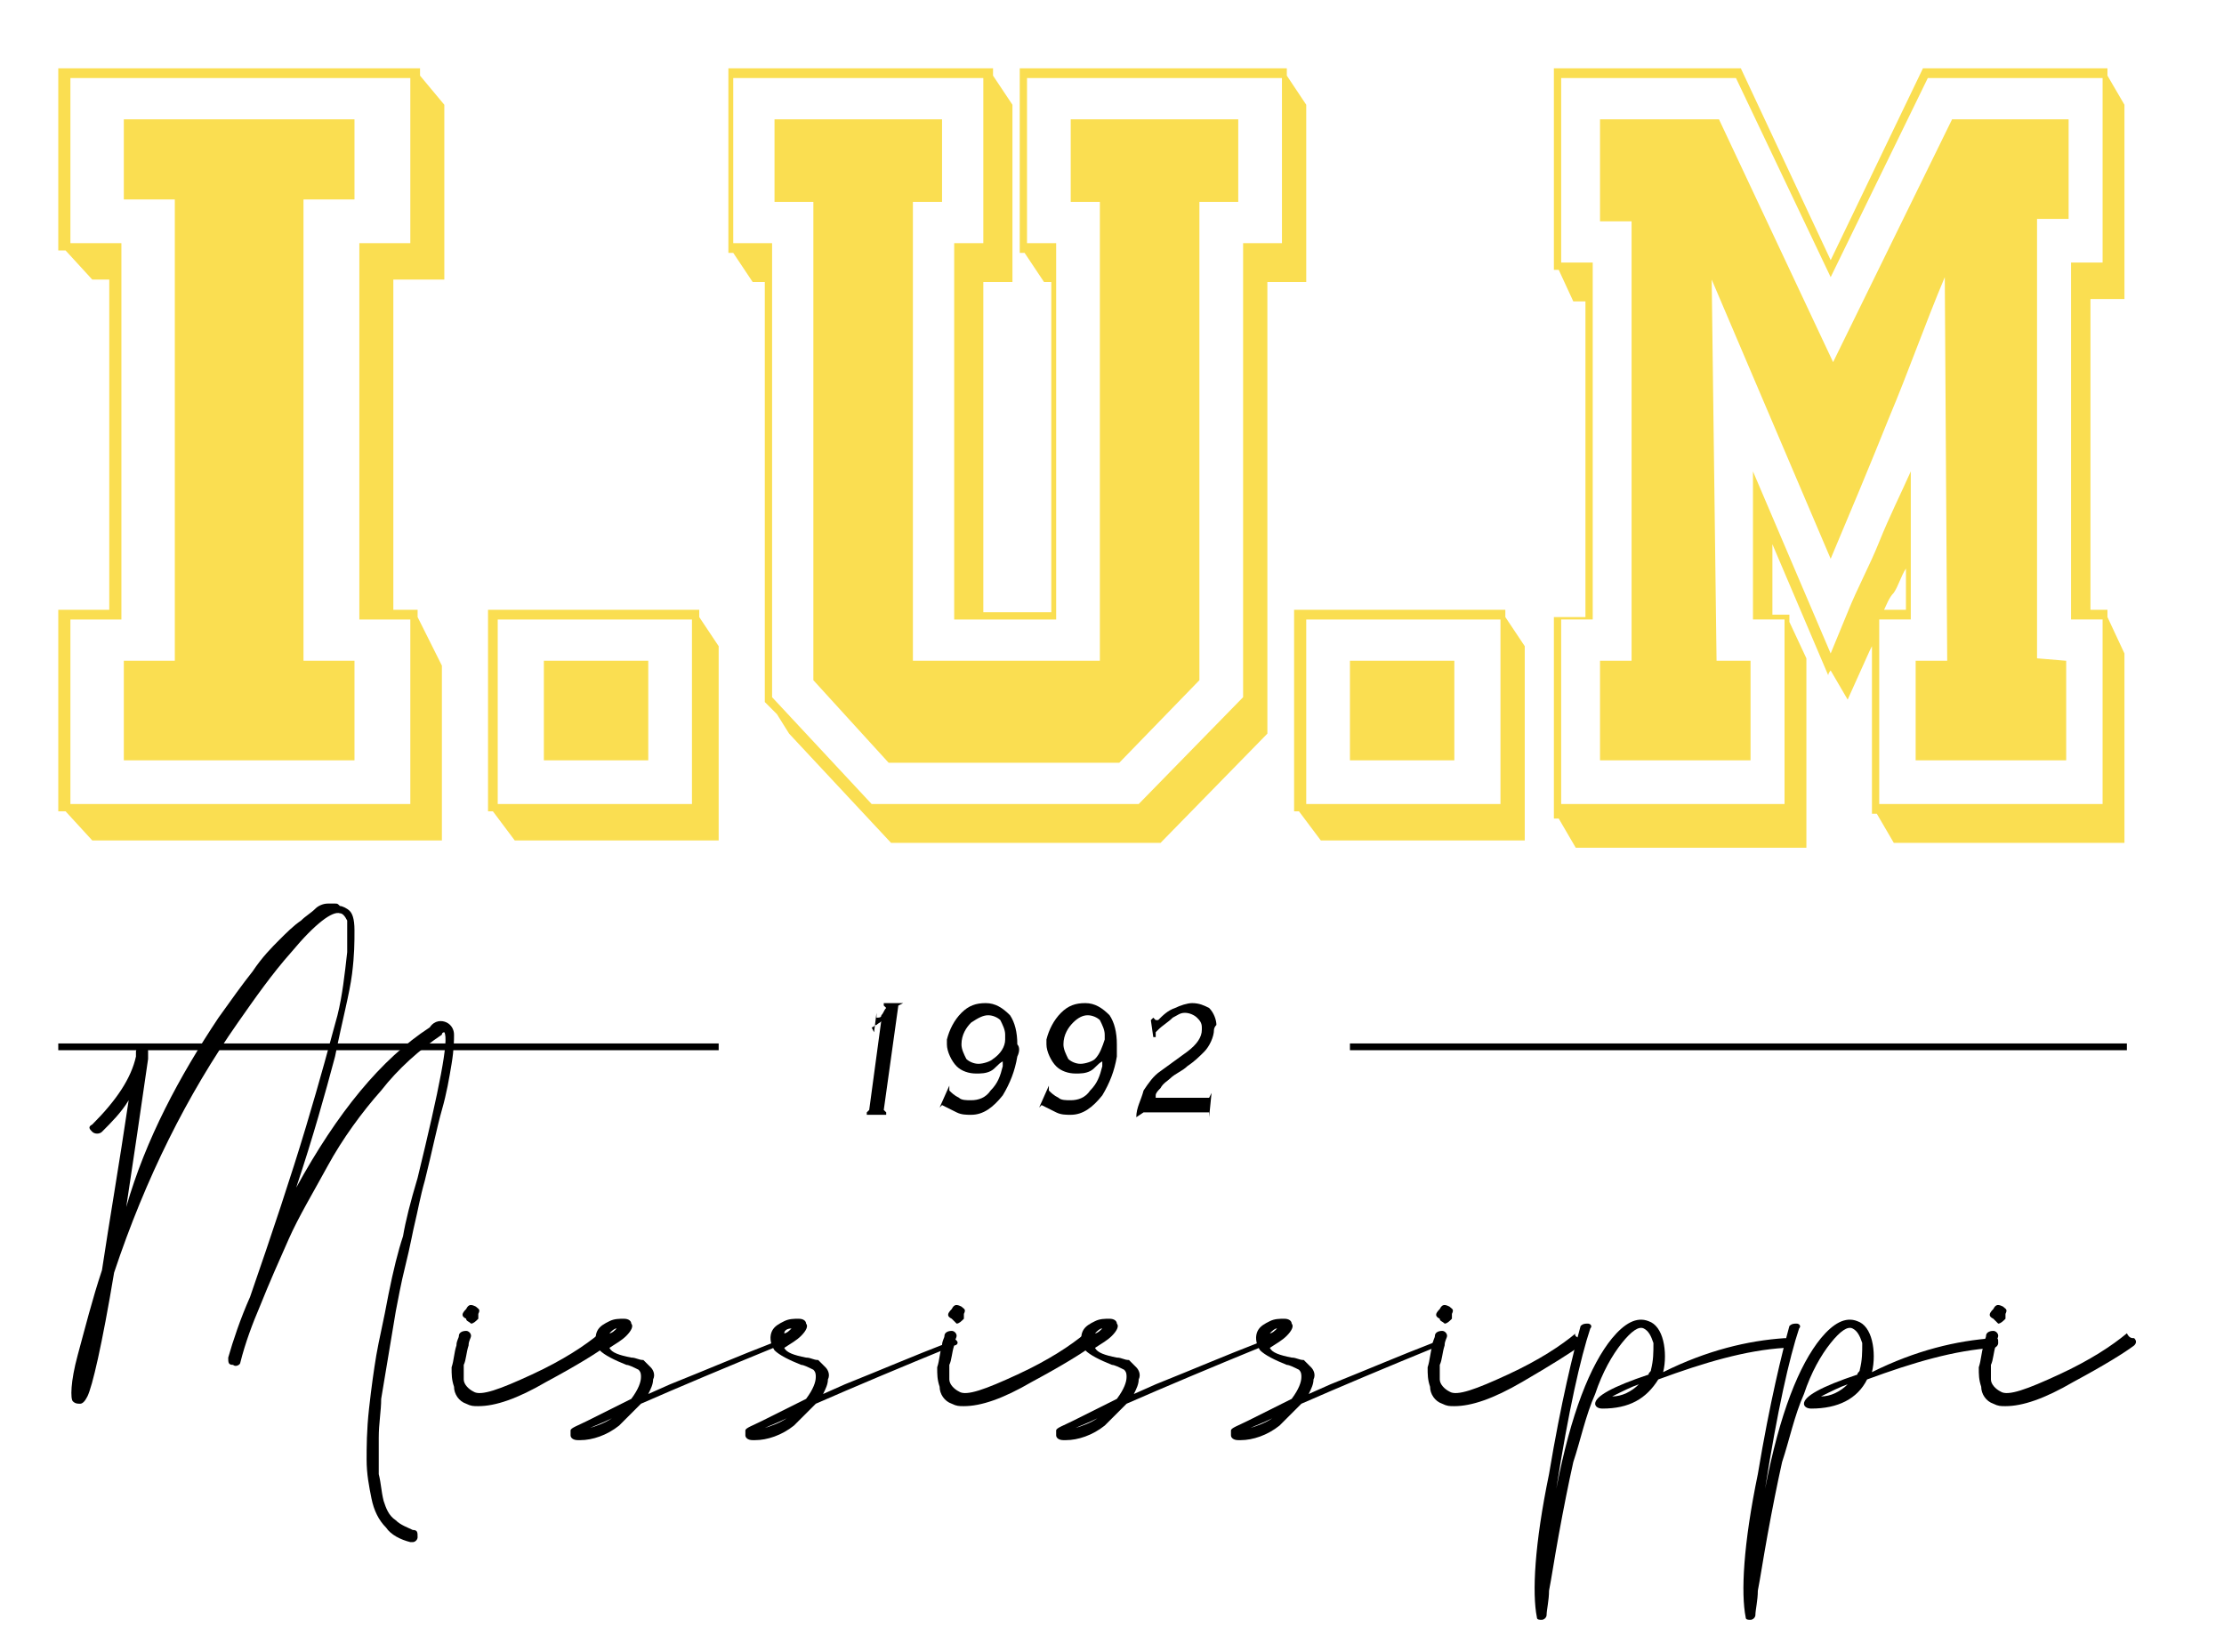 <?xml version="1.0" encoding="UTF-8"?>
<!-- Generator: Adobe Illustrator 25.2.1, SVG Export Plug-In . SVG Version: 6.00 Build 0)  -->
<svg xmlns="http://www.w3.org/2000/svg" xmlns:xlink="http://www.w3.org/1999/xlink" version="1.1" id="af35f88d-b81b-4323-bcc0-bd9fdb147e9f" height="68px" width="91.56px" x="0px" y="0px" viewBox="0 0 91.6 68" style="enable-background:new 0 0 91.6 68;" xml:space="preserve">
<style type="text/css">
	.st0{fill:#FADE51;}
	.st1{fill:none;stroke:#000000;stroke-width:0.278;stroke-miterlimit:1.29;}
</style>
<path class="st0" d="M2.7,10.3H2.4V2.8h14.9v0.3l1,1.2v7.2h-2.1v13.6h1v0.3l1,2v7.2H3.8l-1.1-1.2H2.4v-8.3h2.1V11.5H3.8L2.7,10.3z   M16.9,10V3.2h-14V10h2.1v15.5H2.9v7.6h14v-7.6h-2.1V10H16.9z M14.6,27.2v4.1H5.1v-4.1h2.1v-19H5.1V4.9h9.5v3.3h-2.1v19L14.6,27.2z"></path>
<path class="st0" d="M28.8,25.1v0.3l0.8,1.2v8h-8.4l-0.9-1.2h-0.2v-8.3H28.8z M20.5,25.5v7.6h8v-7.6L20.5,25.5z M26.7,27.2v4.1h-4.3  v-4.1H26.7z"></path>
<path class="st0" d="M53,2.8v0.3l0.8,1.2v7.3h-1.6v18.6l-4.4,4.5H36.7l-4.2-4.5l-0.5-0.8l-0.5-0.5V11.6h-0.5l-0.8-1.2h-0.2V2.8h10.9  v0.3l0.8,1.2v7.3h-1.2v13.6h2.8V11.6H43l-0.8-1.2H42V2.8H53z M42.3,3.2V10h1.2v15.5h-4.2V10h1.2V3.2H30.2V10h1.6v18.7l4.1,4.4h11  l4.3-4.4V10h1.6V3.2H42.3z M51,4.9v3.4h-1.6V28l-3.3,3.4h-9.5L33.5,28V8.3h-1.6V4.9h6.9v3.4h-1.2v18.9h7.7V8.3h-1.2V4.9H51z"></path>
<path class="st0" d="M62,25.1v0.3l0.8,1.2v8h-8.4l-0.9-1.2h-0.2v-8.3H62z M53.8,25.5v7.6h8v-7.6L53.8,25.5z M59.9,27.2v4.1h-4.3  v-4.1H59.9z"></path>
<path class="st0" d="M64.2,11.1h-0.2V2.8h7.7l3.7,7.9l3.8-7.9h7.6v0.3l0.7,1.2v8h-1.4v12.8h0.7v0.3l0.7,1.5v7.8H78l-0.7-1.2h-0.2  v-6.9l-0.1,0.2l-0.9,2l-0.7-1.2c0,0-0.1,0.1-0.1,0.2l-2.3-5.4v2.9h0.7v0.3l0.7,1.5v7.8h-9.5l-0.7-1.2h-0.2v-8.3h1.3V12.4h-0.5  L64.2,11.1z M86.6,10.8V3.2h-7.2l-4,8.2l-3.9-8.2h-7.2v7.6h1.3v14.7h-1.3v7.6h9.2v-7.6h-1.3v-6.1l3.2,7.5l0.7-1.7  c0.4-1,0.9-1.9,1.3-2.9c0.4-1,0.9-2,1.3-2.9v6.1h-1.3v7.6h9.2v-7.6h-1.3V10.8H86.6z M85.1,27.2v4.1h-6.2v-4.1h1.3l-0.1-15.8  c-0.8,1.9-1.5,3.9-2.3,5.8c-0.8,2-1.6,3.9-2.4,5.8l-4.9-11.5l0.2,15.7h1.4v4.1h-6.2v-4.1h1.3V9.1h-1.3V4.9h4.9l4.7,10l4.9-10h4.8  v4.1h-1.3v18.1L85.1,27.2z M78.5,23.4c-0.2,0.3-0.3,0.7-0.5,1c-0.2,0.2-0.3,0.5-0.4,0.7h0.9V23.4z"></path>
<path d="M18.4,42.1c0.2,0.1,0.3,0.3,0.3,0.5c0,0.2,0,0.6-0.1,1.2c-0.1,0.6-0.2,1.2-0.4,1.9c-0.2,0.7-0.4,1.7-0.7,2.9  c-0.2,0.7-0.3,1.3-0.4,1.7c-0.1,0.4-0.2,1-0.4,1.8c-0.2,0.8-0.3,1.4-0.4,1.9l-0.3,1.8c-0.1,0.6-0.2,1.2-0.3,1.8c0,0.5-0.1,1-0.1,1.6  c0,0.5,0,1,0,1.5c0.1,0.4,0.1,0.7,0.2,1.1c0.1,0.3,0.2,0.6,0.5,0.8c0.2,0.2,0.5,0.3,0.7,0.4c0.2,0,0.2,0.1,0.2,0.3  c0,0.1-0.1,0.2-0.2,0.2h-0.1c-0.4-0.1-0.8-0.3-1-0.6c-0.3-0.3-0.5-0.7-0.6-1.2c-0.1-0.5-0.2-1-0.2-1.6c0-0.5,0-1.2,0.1-2.1  c0.1-0.9,0.2-1.6,0.3-2.2c0.1-0.6,0.3-1.4,0.5-2.5c0.2-1,0.4-1.8,0.6-2.4c0.1-0.6,0.3-1.4,0.6-2.4c0.9-3.7,1.3-5.7,1.1-6  c0,0-0.1,0-0.1,0.1c-0.9,0.6-1.8,1.4-2.5,2.3c-0.8,0.9-1.6,2-2.2,3.1c-0.6,1.1-1.2,2.1-1.6,3c-0.4,0.9-0.8,1.8-1.2,2.8  c-0.3,0.7-0.6,1.5-0.8,2.3c0,0.1-0.2,0.2-0.3,0.1c-0.2,0-0.2-0.1-0.2-0.3c0.2-0.7,0.5-1.6,0.9-2.5c0.9-2.6,1.7-5,2.3-7  c0.6-2,1-3.5,1.3-4.6c0.2-0.8,0.3-1.7,0.4-2.6c0-0.7,0-1.1,0-1.3c-0.1-0.2-0.2-0.3-0.3-0.3c-0.3-0.1-1,0.4-2,1.6  c-0.8,0.9-1.5,1.9-2.2,2.9c-2.1,3-3.8,6.4-5.1,10.3c-0.5,3-0.9,4.7-1.1,5.1c-0.1,0.2-0.2,0.3-0.3,0.3c-0.1,0-0.2,0-0.3-0.1  c-0.1-0.1-0.1-0.8,0.2-1.9c0.3-1.1,0.6-2.3,1-3.5c0.3-2,0.7-4.3,1.1-7c-0.3,0.5-0.7,0.9-1.1,1.3c-0.1,0.1-0.3,0.1-0.4,0  c-0.1-0.1-0.2-0.2,0-0.3c1-1,1.6-1.9,1.8-2.8c0-0.1,0-0.1,0-0.2c0-0.1,0.1-0.2,0.3-0.2s0.2,0.1,0.2,0.2c0,0.1,0,0.2,0,0.3  c-0.3,2.1-0.6,4.1-0.9,6.1C6,46.9,7.4,44.3,9,41.9c0.5-0.7,1-1.4,1.4-1.9c0.4-0.6,0.8-1,1.1-1.3c0.3-0.3,0.6-0.6,0.9-0.8  c0.2-0.2,0.4-0.3,0.6-0.5c0.1-0.1,0.3-0.2,0.5-0.2c0.1,0,0.2,0,0.3,0c0.1,0,0.1,0,0.2,0.1c0.1,0,0.3,0.1,0.4,0.2  c0.1,0.1,0.2,0.3,0.2,0.8s0,1-0.1,1.8s-0.4,1.9-0.7,3.4c-0.4,1.5-0.9,3.3-1.6,5.4c1.7-3.1,3.5-5.3,5.5-6.6  C17.9,42,18.2,42,18.4,42.1z"></path>
<path d="M25,55.1c0.1,0.1,0.1,0.2,0,0.3c-0.4,0.3-1.2,0.8-2.5,1.5c-1.2,0.7-2.1,1-2.8,1c-0.2,0-0.3,0-0.5-0.1  c-0.3-0.1-0.5-0.4-0.5-0.7c-0.1-0.3-0.1-0.5-0.1-0.8c0.1-0.3,0.1-0.6,0.2-0.9c0-0.2,0.1-0.3,0.1-0.4c0-0.1,0.1-0.2,0.3-0.2  c0.1,0,0.2,0.1,0.2,0.2c0,0.1-0.1,0.2-0.1,0.4c-0.1,0.3-0.1,0.6-0.2,0.8c0,0.2,0,0.4,0,0.6c0,0.2,0.2,0.4,0.4,0.5  c0.3,0.2,1.1-0.1,2.4-0.7c1.3-0.6,2.2-1.2,2.8-1.7C24.8,55,24.9,55.1,25,55.1z M19.2,54.3c-0.2-0.1-0.2-0.2,0-0.4  c0.1-0.2,0.2-0.2,0.4-0.1c0.1,0.1,0.2,0.1,0.1,0.3c0,0,0,0,0,0c0,0.1,0,0.1,0,0.2c-0.1,0.1-0.2,0.2-0.3,0.2  C19.3,54.4,19.2,54.4,19.2,54.3z"></path>
<path d="M32.2,55.2c0.1,0.1,0,0.2-0.1,0.2c-2.2,0.9-4.1,1.7-5.7,2.4c-0.3,0.3-0.6,0.6-0.9,0.9c-0.5,0.4-1.1,0.6-1.6,0.6h-0.1  c-0.2,0-0.3-0.1-0.3-0.2c0-0.1,0-0.1,0-0.2c0-0.1,0.3-0.2,0.7-0.4c0.4-0.2,1-0.5,1.8-0.9c0.3-0.4,0.4-0.7,0.4-0.9  c0-0.1,0-0.2-0.1-0.3c-0.2-0.1-0.4-0.2-0.5-0.2c-0.5-0.2-0.9-0.4-1.1-0.6c-0.2-0.3-0.2-0.6-0.1-0.8c0.1-0.2,0.3-0.3,0.5-0.4  c0.2-0.1,0.4-0.1,0.6-0.1c0.2,0,0.3,0.1,0.3,0.2c0.1,0.1,0,0.3-0.2,0.5c-0.2,0.2-0.4,0.3-0.7,0.5v0c0.1,0.2,0.4,0.3,0.9,0.4  c0.2,0,0.3,0.1,0.5,0.1c0.1,0.1,0.2,0.2,0.3,0.3c0.1,0.1,0.2,0.3,0.1,0.5c0,0.2-0.1,0.4-0.2,0.6l0.9-0.4c1.5-0.6,2.9-1.2,4.2-1.7  C32,55,32.1,55.1,32.2,55.2z M25.2,58.4C25.2,58.4,25.2,58.4,25.2,58.4c-0.4,0.2-0.7,0.3-0.9,0.4C24.6,58.7,24.9,58.6,25.2,58.4  L25.2,58.4z M25.1,54.9C25.1,54.9,25,54.9,25.1,54.9c0.1,0,0.2-0.1,0.3-0.2C25.3,54.7,25.2,54.8,25.1,54.9z"></path>
<path d="M39.4,55.2c0.1,0.1,0,0.2-0.1,0.2c-2.2,0.9-4.1,1.7-5.7,2.4c-0.3,0.3-0.6,0.6-0.9,0.9c-0.5,0.4-1.1,0.6-1.6,0.6H31  c-0.2,0-0.3-0.1-0.3-0.2c0-0.1,0-0.1,0-0.2c0-0.1,0.3-0.2,0.7-0.4c0.4-0.2,1-0.5,1.8-0.9c0.3-0.4,0.4-0.7,0.4-0.9  c0-0.1,0-0.2-0.1-0.3c-0.2-0.1-0.4-0.2-0.5-0.2c-0.5-0.2-0.9-0.4-1.1-0.6c-0.2-0.3-0.2-0.6-0.1-0.8c0.1-0.2,0.3-0.3,0.5-0.4  c0.2-0.1,0.4-0.1,0.6-0.1c0.2,0,0.3,0.1,0.3,0.2c0.1,0.1,0,0.3-0.2,0.5c-0.2,0.2-0.4,0.3-0.7,0.5v0c0.1,0.2,0.4,0.3,0.9,0.4  c0.2,0,0.3,0.1,0.5,0.1c0.1,0.1,0.2,0.2,0.3,0.3c0.1,0.1,0.2,0.3,0.1,0.5c0,0.2-0.1,0.4-0.2,0.6l0.9-0.4c1.5-0.6,2.9-1.2,4.2-1.7  C39.2,55,39.3,55.1,39.4,55.2z M32.4,58.4C32.4,58.4,32.4,58.4,32.4,58.4c-0.4,0.2-0.7,0.3-0.9,0.4C31.8,58.7,32.1,58.6,32.4,58.4z   M32.3,54.9C32.2,54.9,32.2,54.9,32.3,54.9c0.1,0,0.2-0.1,0.3-0.2C32.4,54.7,32.3,54.8,32.3,54.9L32.3,54.9z"></path>
<path d="M45,55.1c0.1,0.1,0.1,0.2,0,0.3c-0.4,0.3-1.2,0.8-2.5,1.5c-1.2,0.7-2.1,1-2.8,1c-0.2,0-0.3,0-0.5-0.1  c-0.3-0.1-0.5-0.4-0.5-0.7c-0.1-0.3-0.1-0.5-0.1-0.8c0.1-0.3,0.1-0.6,0.2-0.9c0-0.2,0.1-0.3,0.1-0.4c0-0.1,0.1-0.2,0.3-0.2  c0.1,0,0.2,0.1,0.2,0.2c0,0.1-0.1,0.2-0.1,0.4c-0.1,0.3-0.1,0.6-0.2,0.8c0,0.2,0,0.4,0,0.6c0,0.2,0.2,0.4,0.4,0.5  c0.3,0.2,1.1-0.1,2.4-0.7c1.3-0.6,2.2-1.2,2.8-1.7C44.8,55,44.9,55,45,55.1z M39.2,54.3c-0.2-0.1-0.2-0.2,0-0.4  c0.1-0.2,0.2-0.2,0.4-0.1c0.1,0.1,0.2,0.1,0.1,0.3c0,0,0,0,0,0c0,0.1,0,0.1,0,0.2c-0.1,0.1-0.2,0.2-0.3,0.2  C39.3,54.4,39.3,54.4,39.2,54.3z"></path>
<path d="M52.2,55.2c0.1,0.1,0,0.2-0.1,0.2c-2.2,0.9-4.1,1.7-5.7,2.4c-0.3,0.3-0.6,0.6-0.9,0.9c-0.5,0.4-1.1,0.6-1.6,0.6h-0.1  c-0.2,0-0.3-0.1-0.3-0.2c0-0.1,0-0.1,0-0.2c0-0.1,0.3-0.2,0.7-0.4c0.4-0.2,1-0.5,1.8-0.9c0.3-0.4,0.4-0.7,0.4-0.9  c0-0.1,0-0.2-0.1-0.3c-0.2-0.1-0.4-0.2-0.5-0.2c-0.5-0.2-0.9-0.4-1.1-0.6c-0.2-0.3-0.2-0.6-0.1-0.8c0.1-0.2,0.3-0.3,0.5-0.4  c0.2-0.1,0.4-0.1,0.6-0.1c0.2,0,0.3,0.1,0.3,0.2c0.1,0.1,0,0.3-0.2,0.5c-0.2,0.2-0.4,0.3-0.7,0.5v0c0.1,0.2,0.4,0.3,0.9,0.4  c0.2,0,0.3,0.1,0.5,0.1c0.1,0.1,0.2,0.2,0.3,0.3c0.1,0.1,0.2,0.3,0.1,0.5c0,0.2-0.1,0.4-0.2,0.6l0.9-0.4c1.5-0.6,2.9-1.2,4.2-1.7  C52.1,55,52.2,55.1,52.2,55.2z M45.2,58.4C45.2,58.4,45.2,58.4,45.2,58.4c-0.4,0.2-0.7,0.3-0.9,0.4C44.6,58.7,44.9,58.6,45.2,58.4z   M45.1,54.9C45.1,54.9,45.1,54.9,45.1,54.9c0.1,0,0.2-0.1,0.3-0.2C45.3,54.7,45.2,54.8,45.1,54.9z"></path>
<path d="M59.4,55.2c0.1,0.1,0,0.2-0.1,0.2c-2.2,0.9-4.1,1.7-5.7,2.4c-0.3,0.3-0.6,0.6-0.9,0.9c-0.5,0.4-1.1,0.6-1.6,0.6H51  c-0.2,0-0.3-0.1-0.3-0.2c0-0.1,0-0.1,0-0.2c0-0.1,0.3-0.2,0.7-0.4c0.4-0.2,1-0.5,1.8-0.9c0.3-0.4,0.4-0.7,0.4-0.9  c0-0.1,0-0.2-0.1-0.3c-0.2-0.1-0.4-0.2-0.5-0.2c-0.5-0.2-0.9-0.4-1.1-0.6c-0.2-0.3-0.2-0.6-0.1-0.8c0.1-0.2,0.3-0.3,0.5-0.4  c0.2-0.1,0.4-0.1,0.6-0.1c0.2,0,0.3,0.1,0.3,0.2c0.1,0.1,0,0.3-0.2,0.5c-0.2,0.2-0.4,0.3-0.7,0.5v0c0.1,0.2,0.4,0.3,0.9,0.4  c0.2,0,0.3,0.1,0.5,0.1c0.1,0.1,0.2,0.2,0.3,0.3c0.1,0.1,0.2,0.3,0.1,0.5c0,0.2-0.1,0.4-0.2,0.6l0.9-0.4c1.5-0.6,2.9-1.2,4.2-1.7  C59.3,55,59.4,55.1,59.4,55.2z M52.4,58.4L52.4,58.4c-0.4,0.2-0.7,0.3-0.9,0.4C51.8,58.7,52.1,58.6,52.4,58.4z M52.3,54.9  C52.3,54.9,52.3,54.9,52.3,54.9c0.1,0,0.2-0.1,0.3-0.2C52.5,54.7,52.4,54.8,52.3,54.9z"></path>
<path d="M65.1,55.1c0.1,0.1,0.1,0.2,0,0.3c-0.4,0.3-1.2,0.8-2.4,1.5c-1.2,0.7-2.1,1-2.8,1c-0.2,0-0.3,0-0.5-0.1  c-0.3-0.1-0.5-0.4-0.5-0.7c-0.1-0.3-0.1-0.5-0.1-0.8c0.1-0.3,0.1-0.6,0.2-0.9c0-0.2,0.1-0.3,0.1-0.4c0-0.1,0.1-0.2,0.3-0.2  c0.1,0,0.2,0.1,0.2,0.2c0,0.1-0.1,0.2-0.1,0.4c-0.1,0.3-0.1,0.6-0.2,0.8c0,0.2,0,0.4,0,0.6c0,0.2,0.2,0.4,0.4,0.5  c0.3,0.2,1.1-0.1,2.4-0.7c1.3-0.6,2.2-1.2,2.8-1.7C64.8,55,65,55.1,65.1,55.1z M59.3,54.3c-0.2-0.1-0.2-0.2,0-0.4  c0.1-0.2,0.2-0.2,0.4-0.1c0.1,0.1,0.2,0.1,0.1,0.3c0,0,0,0,0,0c0,0.1,0,0.1,0,0.2c-0.1,0.1-0.2,0.2-0.3,0.2  C59.4,54.4,59.3,54.4,59.3,54.3z"></path>
<path d="M73.5,55.1c0.2,0,0.2,0,0.2,0.2c0,0.1-0.1,0.2-0.2,0.2c-1.6,0.1-3.3,0.6-5.2,1.3c-0.5,0.8-1.2,1.2-2.3,1.2  c-0.2,0-0.3-0.1-0.3-0.2c0-0.3,0.7-0.7,2.2-1.2c0-0.1,0.1-0.1,0.1-0.2c0.1-0.4,0.1-0.7,0.1-1.1c-0.1-0.3-0.2-0.5-0.4-0.6  c-0.2-0.1-0.5,0.1-0.9,0.6c-0.4,0.5-0.8,1.2-1.1,2.1c-0.4,0.9-0.6,1.9-0.9,2.8c-0.2,0.9-0.4,1.9-0.6,3c-0.2,1.1-0.3,1.8-0.4,2.3  c0,0.4-0.1,0.8-0.1,1c0,0.1-0.1,0.2-0.2,0.2h0c-0.1,0-0.2,0-0.2-0.1c-0.2-1-0.1-3,0.5-5.9c0.5-3,1-5,1.3-6.1  c0.1-0.1,0.2-0.1,0.3-0.1c0.1,0,0.2,0.1,0.1,0.2c-0.4,1.2-0.9,3.4-1.4,6.6c0.6-3.1,1.4-5.1,2.3-6.2c0.5-0.6,1-0.9,1.5-0.7  c0.3,0.1,0.5,0.4,0.6,0.8c0.1,0.4,0.1,0.9,0,1.3C70.3,55.6,72,55.2,73.5,55.1z M66.4,57.5c0.4,0,0.8-0.2,1.1-0.5  C67.2,57.1,66.8,57.3,66.4,57.5L66.4,57.5z"></path>
<path d="M82.1,55.1c0.2,0,0.2,0,0.2,0.2c0,0.1-0.1,0.2-0.2,0.2c-1.6,0.1-3.3,0.6-5.2,1.3c-0.4,0.8-1.2,1.2-2.3,1.2  c-0.2,0-0.3-0.1-0.3-0.2c0-0.3,0.7-0.7,2.2-1.2c0-0.1,0.1-0.1,0.1-0.2c0.1-0.4,0.1-0.7,0.1-1.1c-0.1-0.3-0.2-0.5-0.4-0.6  c-0.2-0.1-0.5,0.1-0.9,0.6c-0.4,0.5-0.8,1.2-1.1,2.1c-0.4,0.9-0.6,1.9-0.9,2.8c-0.2,0.9-0.4,1.9-0.6,3c-0.2,1.1-0.3,1.8-0.4,2.3  c0,0.4-0.1,0.8-0.1,1c0,0.1-0.1,0.2-0.2,0.2h0c-0.1,0-0.2,0-0.2-0.1c-0.2-1-0.1-3,0.5-5.9c0.5-3,1-5,1.3-6.1  c0.1-0.1,0.2-0.1,0.3-0.1c0.1,0,0.2,0.1,0.1,0.2c-0.4,1.2-0.9,3.4-1.4,6.6c0.6-3.1,1.4-5.1,2.3-6.2c0.5-0.6,1-0.9,1.5-0.7  c0.3,0.1,0.5,0.4,0.6,0.8c0.1,0.4,0.1,0.9,0,1.3C78.9,55.6,80.6,55.2,82.1,55.1z M75,57.5c0.4,0,0.8-0.2,1.1-0.5  C75.8,57.1,75.4,57.3,75,57.5L75,57.5z"></path>
<path d="M87.9,55.1c0.1,0.1,0.1,0.2,0,0.3c-0.4,0.3-1.2,0.8-2.5,1.5c-1.2,0.7-2.1,1-2.8,1c-0.2,0-0.3,0-0.5-0.1  c-0.3-0.1-0.5-0.4-0.5-0.7c-0.1-0.3-0.1-0.5-0.1-0.8c0.1-0.3,0.1-0.6,0.2-0.9c0-0.2,0.1-0.3,0.1-0.4c0-0.1,0.1-0.2,0.3-0.2  c0.1,0,0.2,0.1,0.2,0.2c0,0.1-0.1,0.2-0.1,0.4c-0.1,0.3-0.1,0.6-0.2,0.8c0,0.2,0,0.4,0,0.6c0,0.2,0.2,0.4,0.4,0.5  c0.3,0.2,1.1-0.1,2.4-0.7s2.2-1.2,2.8-1.7C87.7,55.1,87.8,55.1,87.9,55.1z M82.1,54.3c-0.2-0.1-0.2-0.2,0-0.4  c0.1-0.2,0.2-0.2,0.4-0.1c0.1,0.1,0.2,0.1,0.1,0.3c0,0,0,0,0,0c0,0.1,0,0.1,0,0.2c-0.1,0.1-0.2,0.2-0.3,0.2  C82.2,54.4,82.2,54.4,82.1,54.3L82.1,54.3z"></path>
<path d="M37.2,41.3L37.2,41.3L37,41.4l-0.6,4.3l0.1,0.1l0,0.1h-0.8l0-0.1l0.1-0.1l0.5-3.7c0,0.1-0.1,0.1-0.2,0.2  c-0.1,0-0.1,0.1-0.2,0.1L36,42.5h0l0.1-0.8h0l0,0.2c0.1,0,0.2,0,0.2-0.1c0.1-0.1,0.1-0.2,0.2-0.3l-0.1-0.1l0-0.1L37.2,41.3z"></path>
<path d="M41.9,43.5c-0.1,0.6-0.3,1.1-0.6,1.6c-0.4,0.5-0.8,0.8-1.3,0.8c-0.2,0-0.4,0-0.6-0.1c-0.2-0.1-0.4-0.2-0.6-0.3l-0.1,0.1l0,0  l0.4-0.9l0,0l0,0.2c0.1,0.1,0.2,0.2,0.4,0.3c0.1,0.1,0.3,0.1,0.5,0.1c0.3,0,0.6-0.1,0.8-0.4c0.3-0.3,0.4-0.6,0.5-1c0,0,0-0.1,0-0.1  c0-0.1,0-0.1,0-0.1c-0.2,0.1-0.3,0.3-0.5,0.4c-0.2,0.1-0.4,0.1-0.6,0.1c-0.3,0-0.6-0.1-0.8-0.3c-0.2-0.2-0.4-0.6-0.4-0.9V43  c0-0.1,0-0.1,0-0.2c0.1-0.4,0.3-0.8,0.6-1.1c0.3-0.3,0.6-0.4,1-0.4c0.4,0,0.7,0.2,1,0.5c0.2,0.3,0.3,0.7,0.3,1.2  C42,43.1,42,43.3,41.9,43.5z M41.4,42.8c0-0.1,0-0.1,0-0.2c0-0.2-0.1-0.4-0.2-0.6c-0.1-0.1-0.3-0.2-0.5-0.2c-0.2,0-0.4,0.1-0.7,0.3  c-0.2,0.2-0.4,0.5-0.4,0.9c0,0.2,0.1,0.4,0.2,0.6c0.1,0.1,0.3,0.2,0.5,0.2c0.2,0,0.5-0.1,0.6-0.2C41.2,43.4,41.4,43.1,41.4,42.8  L41.4,42.8z"></path>
<path d="M46,43.5c-0.1,0.6-0.3,1.1-0.6,1.6c-0.4,0.5-0.8,0.8-1.3,0.8c-0.2,0-0.4,0-0.6-0.1c-0.2-0.1-0.4-0.2-0.6-0.3l-0.1,0.1l0,0  l0.4-0.9l0,0l0,0.2c0.1,0.1,0.2,0.2,0.4,0.3c0.1,0.1,0.3,0.1,0.5,0.1c0.3,0,0.6-0.1,0.8-0.4c0.3-0.3,0.4-0.6,0.5-1c0,0,0-0.1,0-0.1  c0-0.1,0-0.1,0-0.1c-0.2,0.1-0.3,0.3-0.5,0.4c-0.2,0.1-0.4,0.1-0.6,0.1c-0.3,0-0.6-0.1-0.8-0.3c-0.2-0.2-0.4-0.6-0.4-0.9V43  c0-0.1,0-0.1,0-0.2c0.1-0.4,0.3-0.8,0.6-1.1c0.3-0.3,0.6-0.4,1-0.4c0.4,0,0.7,0.2,1,0.5c0.2,0.3,0.3,0.7,0.3,1.2  C46,43.1,46,43.3,46,43.5z M45.5,42.8c0-0.1,0-0.1,0-0.2c0-0.2-0.1-0.4-0.2-0.6c-0.1-0.1-0.3-0.2-0.5-0.2c-0.2,0-0.4,0.1-0.6,0.3  c-0.2,0.2-0.4,0.5-0.4,0.9c0,0.2,0.1,0.4,0.2,0.6c0.1,0.1,0.3,0.2,0.5,0.2c0.2,0,0.5-0.1,0.6-0.2C45.3,43.4,45.4,43.1,45.5,42.8z"></path>
<path d="M50,42.4c0,0.3-0.2,0.7-0.4,0.9c-0.2,0.2-0.4,0.4-0.7,0.6c-0.2,0.2-0.5,0.3-0.7,0.5c-0.1,0.1-0.3,0.2-0.4,0.4  c-0.1,0.1-0.2,0.2-0.2,0.3v0.1h2.2l0.1-0.2h0l-0.1,1h0l0-0.2h-2.7L46.8,46h0c0-0.4,0.2-0.7,0.3-1.1c0.2-0.3,0.4-0.6,0.7-0.8l1.1-0.8  c0.4-0.3,0.6-0.6,0.6-0.9c0,0,0-0.1,0-0.1c0-0.2-0.1-0.3-0.2-0.4c-0.1-0.1-0.3-0.2-0.5-0.2c-0.2,0-0.3,0.1-0.5,0.2  c-0.2,0.2-0.4,0.3-0.6,0.5c0,0-0.1,0.1-0.1,0.1c0,0,0,0.1,0,0.1c0,0,0,0.1,0,0.1l-0.1,0L47.4,42l0.1-0.1c0,0,0.1,0.1,0.1,0.1l0.1,0  c0.2-0.2,0.4-0.4,0.7-0.5c0.2-0.1,0.5-0.2,0.7-0.2c0.3,0,0.5,0.1,0.7,0.2c0.2,0.2,0.3,0.5,0.3,0.7C50,42.3,50,42.4,50,42.4z"></path>
<line class="st1" x1="2.4" y1="43.1" x2="29.6" y2="43.1"></line>
<line class="st1" x1="55.6" y1="43.1" x2="87.6" y2="43.1"></line>
</svg>
